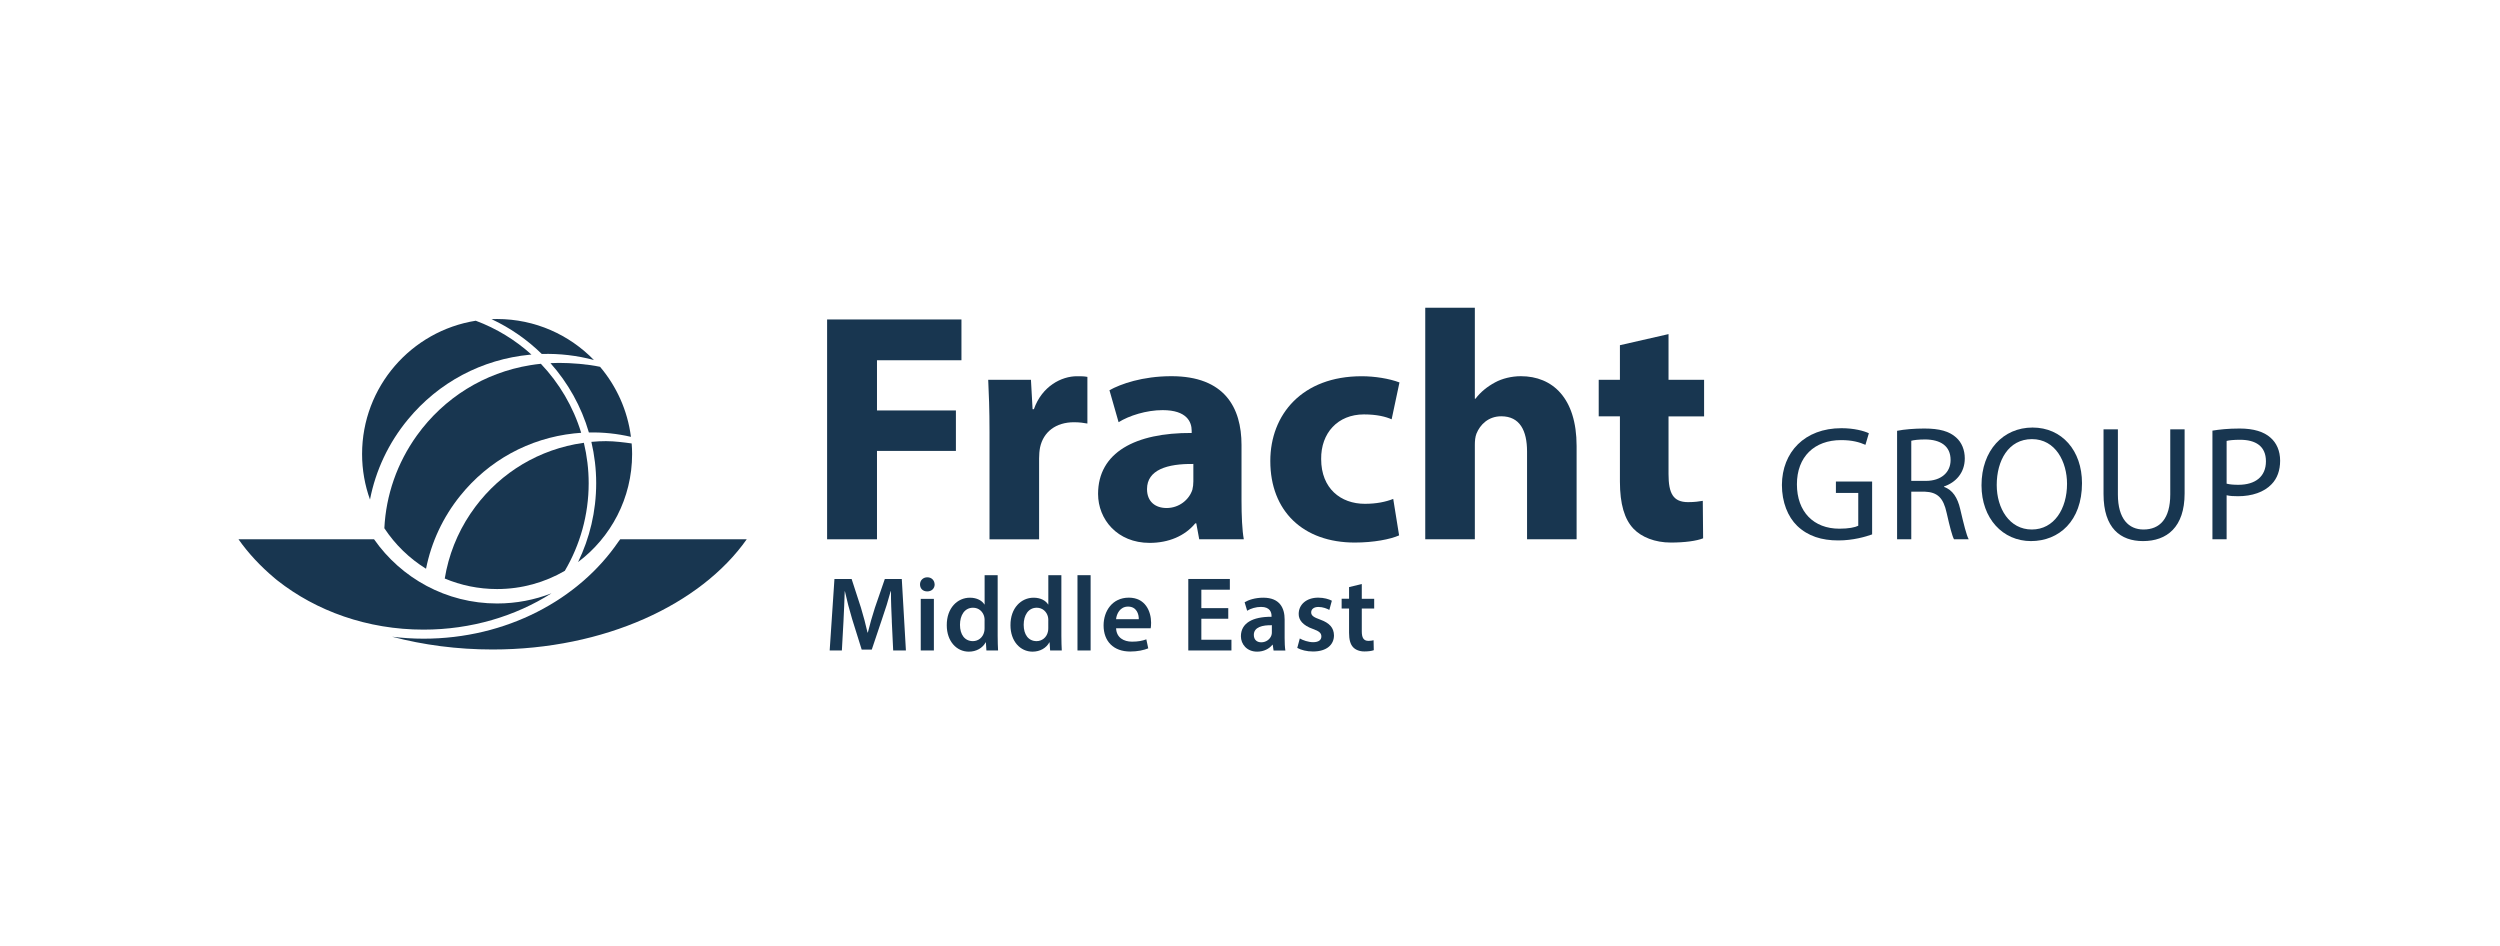 <?xml version="1.0" encoding="UTF-8"?>
<svg id="Capa_1" data-name="Capa 1" xmlns="http://www.w3.org/2000/svg" viewBox="0 0 612.98 232.06">
  <defs>
    <style>
      .cls-1 {
        fill: #183650;
      }
    </style>
  </defs>
  <g>
    <polygon class="cls-1" points="202.8 78.33 235.74 78.33 235.74 88.33 215.03 88.33 215.03 100.64 234.38 100.64 234.38 110.56 215.03 110.56 215.03 132.23 202.8 132.23 202.8 78.33"/>
    <path class="cls-1" d="M242.62,106c0-5.76-.16-9.52-.32-12.87h10.48l.4,7.2h.32c2-5.68,6.8-8.08,10.56-8.08,1.12,0,1.68,0,2.56.16v11.44c-.88-.16-1.92-.32-3.28-.32-4.48,0-7.52,2.4-8.32,6.16-.16.8-.24,1.76-.24,2.72v19.83h-12.16v-26.23Z"/>
    <path class="cls-1" d="M294.04,132.23l-.72-3.92h-.24c-2.56,3.12-6.56,4.8-11.2,4.8-7.92,0-12.64-5.76-12.64-12,0-10.16,9.12-15.03,22.95-14.95v-.56c0-2.08-1.12-5.04-7.12-5.04-4,0-8.24,1.36-10.8,2.96l-2.24-7.84c2.72-1.52,8.08-3.44,15.19-3.44,13.03,0,17.19,7.68,17.19,16.87v13.59c0,3.76.16,7.36.56,9.52h-10.96ZM292.6,113.76c-6.4-.08-11.36,1.44-11.36,6.16,0,3.12,2.08,4.64,4.8,4.64,3.04,0,5.51-2,6.32-4.48.16-.64.24-1.36.24-2.08v-4.24Z"/>
    <path class="cls-1" d="M343.06,131.27c-2.16.96-6.24,1.76-10.88,1.76-12.63,0-20.71-7.68-20.71-19.99,0-11.44,7.84-20.79,22.39-20.79,3.2,0,6.72.56,9.28,1.52l-1.92,9.04c-1.44-.64-3.6-1.2-6.8-1.2-6.4,0-10.56,4.56-10.48,10.96,0,7.2,4.8,10.96,10.71,10.96,2.88,0,5.12-.48,6.96-1.2l1.44,8.95Z"/>
    <path class="cls-1" d="M349.46,75.45h12.16v22.31h.16c1.28-1.68,2.88-2.96,4.8-4,1.76-.96,4.08-1.52,6.32-1.52,7.76,0,13.67,5.36,13.67,17.11v22.87h-12.15v-21.51c0-5.12-1.76-8.64-6.32-8.64-3.2,0-5.2,2.08-6.08,4.24-.32.8-.4,1.84-.4,2.72v23.19h-12.16v-56.78Z"/>
    <path class="cls-1" d="M409.11,81.93v11.2h8.72v8.96h-8.72v14.15c0,4.72,1.12,6.88,4.8,6.88,1.52,0,2.72-.16,3.6-.32l.08,9.19c-1.6.64-4.48,1.04-7.92,1.04-3.92,0-7.2-1.36-9.12-3.36-2.24-2.32-3.36-6.08-3.36-11.6v-15.99h-5.2v-8.96h5.2v-8.48l11.92-2.72Z"/>
    <path class="cls-1" d="M459.03,131.03c-1.56.56-4.64,1.48-8.28,1.48-4.08,0-7.44-1.04-10.08-3.56-2.32-2.24-3.76-5.84-3.76-10.04.04-8.04,5.56-13.92,14.6-13.92,3.12,0,5.56.68,6.72,1.24l-.84,2.84c-1.44-.64-3.24-1.16-5.96-1.16-6.56,0-10.84,4.08-10.84,10.84s4.12,10.88,10.4,10.88c2.28,0,3.84-.32,4.64-.72v-8.04h-5.48v-2.8h8.88v12.96Z"/>
    <path class="cls-1" d="M465.15,105.63c1.76-.36,4.28-.56,6.68-.56,3.72,0,6.12.68,7.8,2.2,1.36,1.2,2.12,3.04,2.12,5.12,0,3.56-2.24,5.92-5.08,6.88v.12c2.08.72,3.32,2.64,3.96,5.44.88,3.76,1.52,6.36,2.08,7.4h-3.6c-.44-.76-1.04-3.08-1.8-6.44-.8-3.72-2.24-5.12-5.4-5.24h-3.28v11.68h-3.48v-26.6ZM468.63,117.91h3.56c3.72,0,6.08-2.04,6.08-5.12,0-3.48-2.52-5-6.2-5.04-1.68,0-2.88.16-3.44.32v9.84Z"/>
    <path class="cls-1" d="M510.49,118.47c0,9.28-5.64,14.2-12.52,14.2s-12.12-5.52-12.12-13.68c0-8.56,5.32-14.16,12.52-14.16s12.12,5.64,12.12,13.64M489.58,118.91c0,5.76,3.12,10.92,8.6,10.92s8.64-5.08,8.64-11.2c0-5.36-2.8-10.96-8.6-10.96s-8.64,5.32-8.64,11.24"/>
    <path class="cls-1" d="M519.29,105.27v15.96c0,6.04,2.68,8.6,6.28,8.6,4,0,6.56-2.64,6.56-8.6v-15.96h3.52v15.72c0,8.28-4.36,11.68-10.2,11.68-5.52,0-9.68-3.16-9.68-11.52v-15.88h3.52Z"/>
    <path class="cls-1" d="M542.47,105.59c1.68-.28,3.88-.52,6.68-.52,3.44,0,5.96.8,7.56,2.24,1.48,1.28,2.36,3.24,2.36,5.64s-.72,4.36-2.08,5.76c-1.84,1.96-4.84,2.96-8.24,2.96-1.04,0-2-.04-2.8-.24v10.8h-3.48v-26.64ZM545.95,118.59c.76.2,1.72.28,2.88.28,4.2,0,6.76-2.04,6.76-5.76s-2.52-5.28-6.36-5.28c-1.52,0-2.68.12-3.28.28v10.48Z"/>
  </g>
  <g>
    <path class="cls-1" d="M91.73,132.23h-33.25c2.4,3.42,5.38,6.61,8.83,9.51.18.15.35.3.53.44.06.05.13.11.2.16,9.48,7.47,22.05,12.04,35.81,12.04,11.72,0,22.56-3.31,31.38-8.91-4.13,1.61-8.63,2.5-13.34,2.5-12.49,0-23.52-6.23-30.17-15.74Z"/>
    <path class="cls-1" d="M152.07,132.23c-.14.2-.3.4-.45.6-9.72,14.22-27.49,23.77-47.77,23.77-2.62,0-5.19-.17-7.71-.48,7.66,2.02,15.96,3.13,24.64,3.13,27.39,0,51.05-11.02,62.31-27.02h-31.03Z"/>
    <path class="cls-1" d="M145.64,88.29c-6.02-6.2-14.43-10.07-23.76-10.07-.46,0-.92.02-1.37.03,4.59,2.14,8.75,5.04,12.33,8.54,4.37-.13,8.67.38,12.81,1.49Z"/>
    <path class="cls-1" d="M134.96,89.03c4.31,4.84,7.57,10.63,9.43,17.01,3.5-.08,6.96.29,10.31,1.07-.83-6.5-3.54-12.41-7.57-17.17-3.04-.65-7.03-.96-10.11-.96-.69,0-1.38.02-2.07.06Z"/>
    <path class="cls-1" d="M148.75,108.16c-1.25,0-2.5.06-3.75.18.76,3.26,1.18,6.64,1.18,10.13,0,6.93-1.6,13.49-4.44,19.34,8.04-6.04,13.25-15.65,13.25-26.49,0-.87-.04-1.74-.11-2.59-1.88-.27-4.29-.56-6.12-.56Z"/>
    <path class="cls-1" d="M130.03,89.54c-11.27,1.84-21.14,7.96-27.81,17.23-4.86,6.77-7.58,14.62-7.98,22.75,2.64,4,6.13,7.4,10.22,9.93,1.29-6.48,4.12-12.6,8.38-17.89,6.96-8.66,16.88-14.09,27.92-15.29.58-.06,1.16-.11,1.74-.15-1.95-6.41-5.38-12.18-9.88-16.92-.86.09-1.72.19-2.58.34Z"/>
    <path class="cls-1" d="M115.37,125.91c-3.28,4.88-5.4,10.3-6.32,15.94,3.94,1.66,8.28,2.58,12.83,2.58,6.05,0,11.73-1.63,16.61-4.47,3.71-6.31,5.85-13.65,5.85-21.48,0-3.41-.42-6.73-1.18-9.91-.73.1-1.47.22-2.2.36-10.52,2.06-19.6,8.09-25.58,16.98Z"/>
    <path class="cls-1" d="M88.78,111.32c0,3.92.69,7.68,1.94,11.17,1.39-7.15,4.54-13.88,9.31-19.65,7.52-9.11,18.14-14.74,29.89-15.87.13-.01.26-.02.39-.03-3.95-3.57-8.58-6.41-13.66-8.3-15.79,2.51-27.87,16.19-27.87,32.69Z"/>
  </g>
  <g>
    <path class="cls-1" d="M218.67,152.34c-.1-2.26-.23-4.99-.21-7.36h-.08c-.57,2.13-1.3,4.5-2.08,6.71l-2.55,7.59h-2.47l-2.34-7.49c-.68-2.24-1.3-4.63-1.77-6.81h-.05c-.08,2.29-.18,5.07-.31,7.46l-.39,7.05h-2.99l1.17-17.53h4.21l2.29,7.05c.62,2.05,1.17,4.13,1.61,6.08h.08c.47-1.9,1.07-4.06,1.74-6.11l2.42-7.02h4.16l1.01,17.53h-3.12l-.34-7.15Z"/>
    <path class="cls-1" d="M229.17,143.29c0,.96-.7,1.72-1.82,1.72s-1.77-.75-1.77-1.72.73-1.74,1.79-1.74,1.77.75,1.79,1.74ZM225.76,159.49v-12.66h3.22v12.66h-3.22Z"/>
    <path class="cls-1" d="M244.62,141.03v14.9c0,1.3.05,2.7.1,3.56h-2.86l-.13-2h-.05c-.75,1.4-2.29,2.29-4.13,2.29-3.02,0-5.41-2.57-5.41-6.47-.03-4.24,2.63-6.76,5.67-6.76,1.74,0,2.99.73,3.56,1.66h.05v-7.18h3.2ZM241.42,152.1c0-.26-.03-.57-.08-.83-.29-1.25-1.3-2.26-2.76-2.26-2.05,0-3.2,1.82-3.2,4.19s1.14,4,3.17,4c1.3,0,2.44-.88,2.76-2.26.08-.29.1-.6.1-.94v-1.9Z"/>
    <path class="cls-1" d="M260.24,141.03v14.9c0,1.3.05,2.7.1,3.56h-2.86l-.13-2h-.05c-.75,1.4-2.29,2.29-4.13,2.29-3.02,0-5.41-2.57-5.41-6.47-.03-4.24,2.63-6.76,5.67-6.76,1.74,0,2.99.73,3.56,1.66h.05v-7.18h3.2ZM257.04,152.1c0-.26-.03-.57-.08-.83-.29-1.25-1.3-2.26-2.76-2.26-2.05,0-3.2,1.82-3.2,4.19s1.14,4,3.17,4c1.3,0,2.44-.88,2.76-2.26.08-.29.1-.6.1-.94v-1.9Z"/>
    <path class="cls-1" d="M264.19,141.03h3.22v18.46h-3.22v-18.46Z"/>
    <path class="cls-1" d="M273.66,154.05c.08,2.29,1.87,3.28,3.9,3.28,1.48,0,2.55-.21,3.51-.57l.47,2.21c-1.09.44-2.6.78-4.42.78-4.11,0-6.53-2.52-6.53-6.4,0-3.51,2.13-6.81,6.19-6.81s5.46,3.38,5.46,6.16c0,.6-.05,1.07-.1,1.35h-8.48ZM279.22,151.82c.03-1.17-.49-3.09-2.63-3.09-1.98,0-2.81,1.79-2.94,3.09h5.56Z"/>
    <path class="cls-1" d="M301.16,151.71h-6.6v5.15h7.38v2.63h-10.58v-17.53h10.19v2.63h-6.99v4.52h6.6v2.6Z"/>
    <path class="cls-1" d="M312.27,159.49l-.21-1.4h-.08c-.78.99-2.11,1.69-3.74,1.69-2.55,0-3.98-1.85-3.98-3.77,0-3.2,2.83-4.81,7.51-4.78v-.21c0-.83-.34-2.21-2.57-2.21-1.25,0-2.55.39-3.41.94l-.62-2.08c.94-.57,2.57-1.12,4.58-1.12,4.06,0,5.23,2.57,5.23,5.33v4.58c0,1.14.05,2.26.18,3.04h-2.89ZM311.85,153.3c-2.26-.05-4.42.44-4.42,2.37,0,1.25.81,1.82,1.82,1.82,1.27,0,2.21-.83,2.5-1.74.08-.23.1-.49.1-.7v-1.74Z"/>
    <path class="cls-1" d="M318.71,156.55c.73.44,2.11.91,3.25.91,1.4,0,2.03-.57,2.03-1.4s-.52-1.3-2.08-1.85c-2.47-.86-3.51-2.21-3.48-3.69,0-2.24,1.85-3.98,4.78-3.98,1.4,0,2.63.36,3.35.75l-.62,2.26c-.55-.31-1.56-.73-2.68-.73s-1.77.55-1.77,1.33.6,1.2,2.21,1.77c2.29.83,3.35,2,3.38,3.87,0,2.29-1.79,3.95-5.15,3.95-1.53,0-2.91-.36-3.85-.88l.62-2.31Z"/>
    <path class="cls-1" d="M333.9,143.21v3.61h3.04v2.39h-3.04v5.59c0,1.53.42,2.34,1.64,2.34.55,0,.96-.08,1.25-.16l.05,2.44c-.47.18-1.3.31-2.31.31-1.17,0-2.16-.39-2.76-1.04-.68-.73-.99-1.87-.99-3.54v-5.95h-1.82v-2.39h1.82v-2.86l3.12-.75Z"/>
  </g>
</svg>